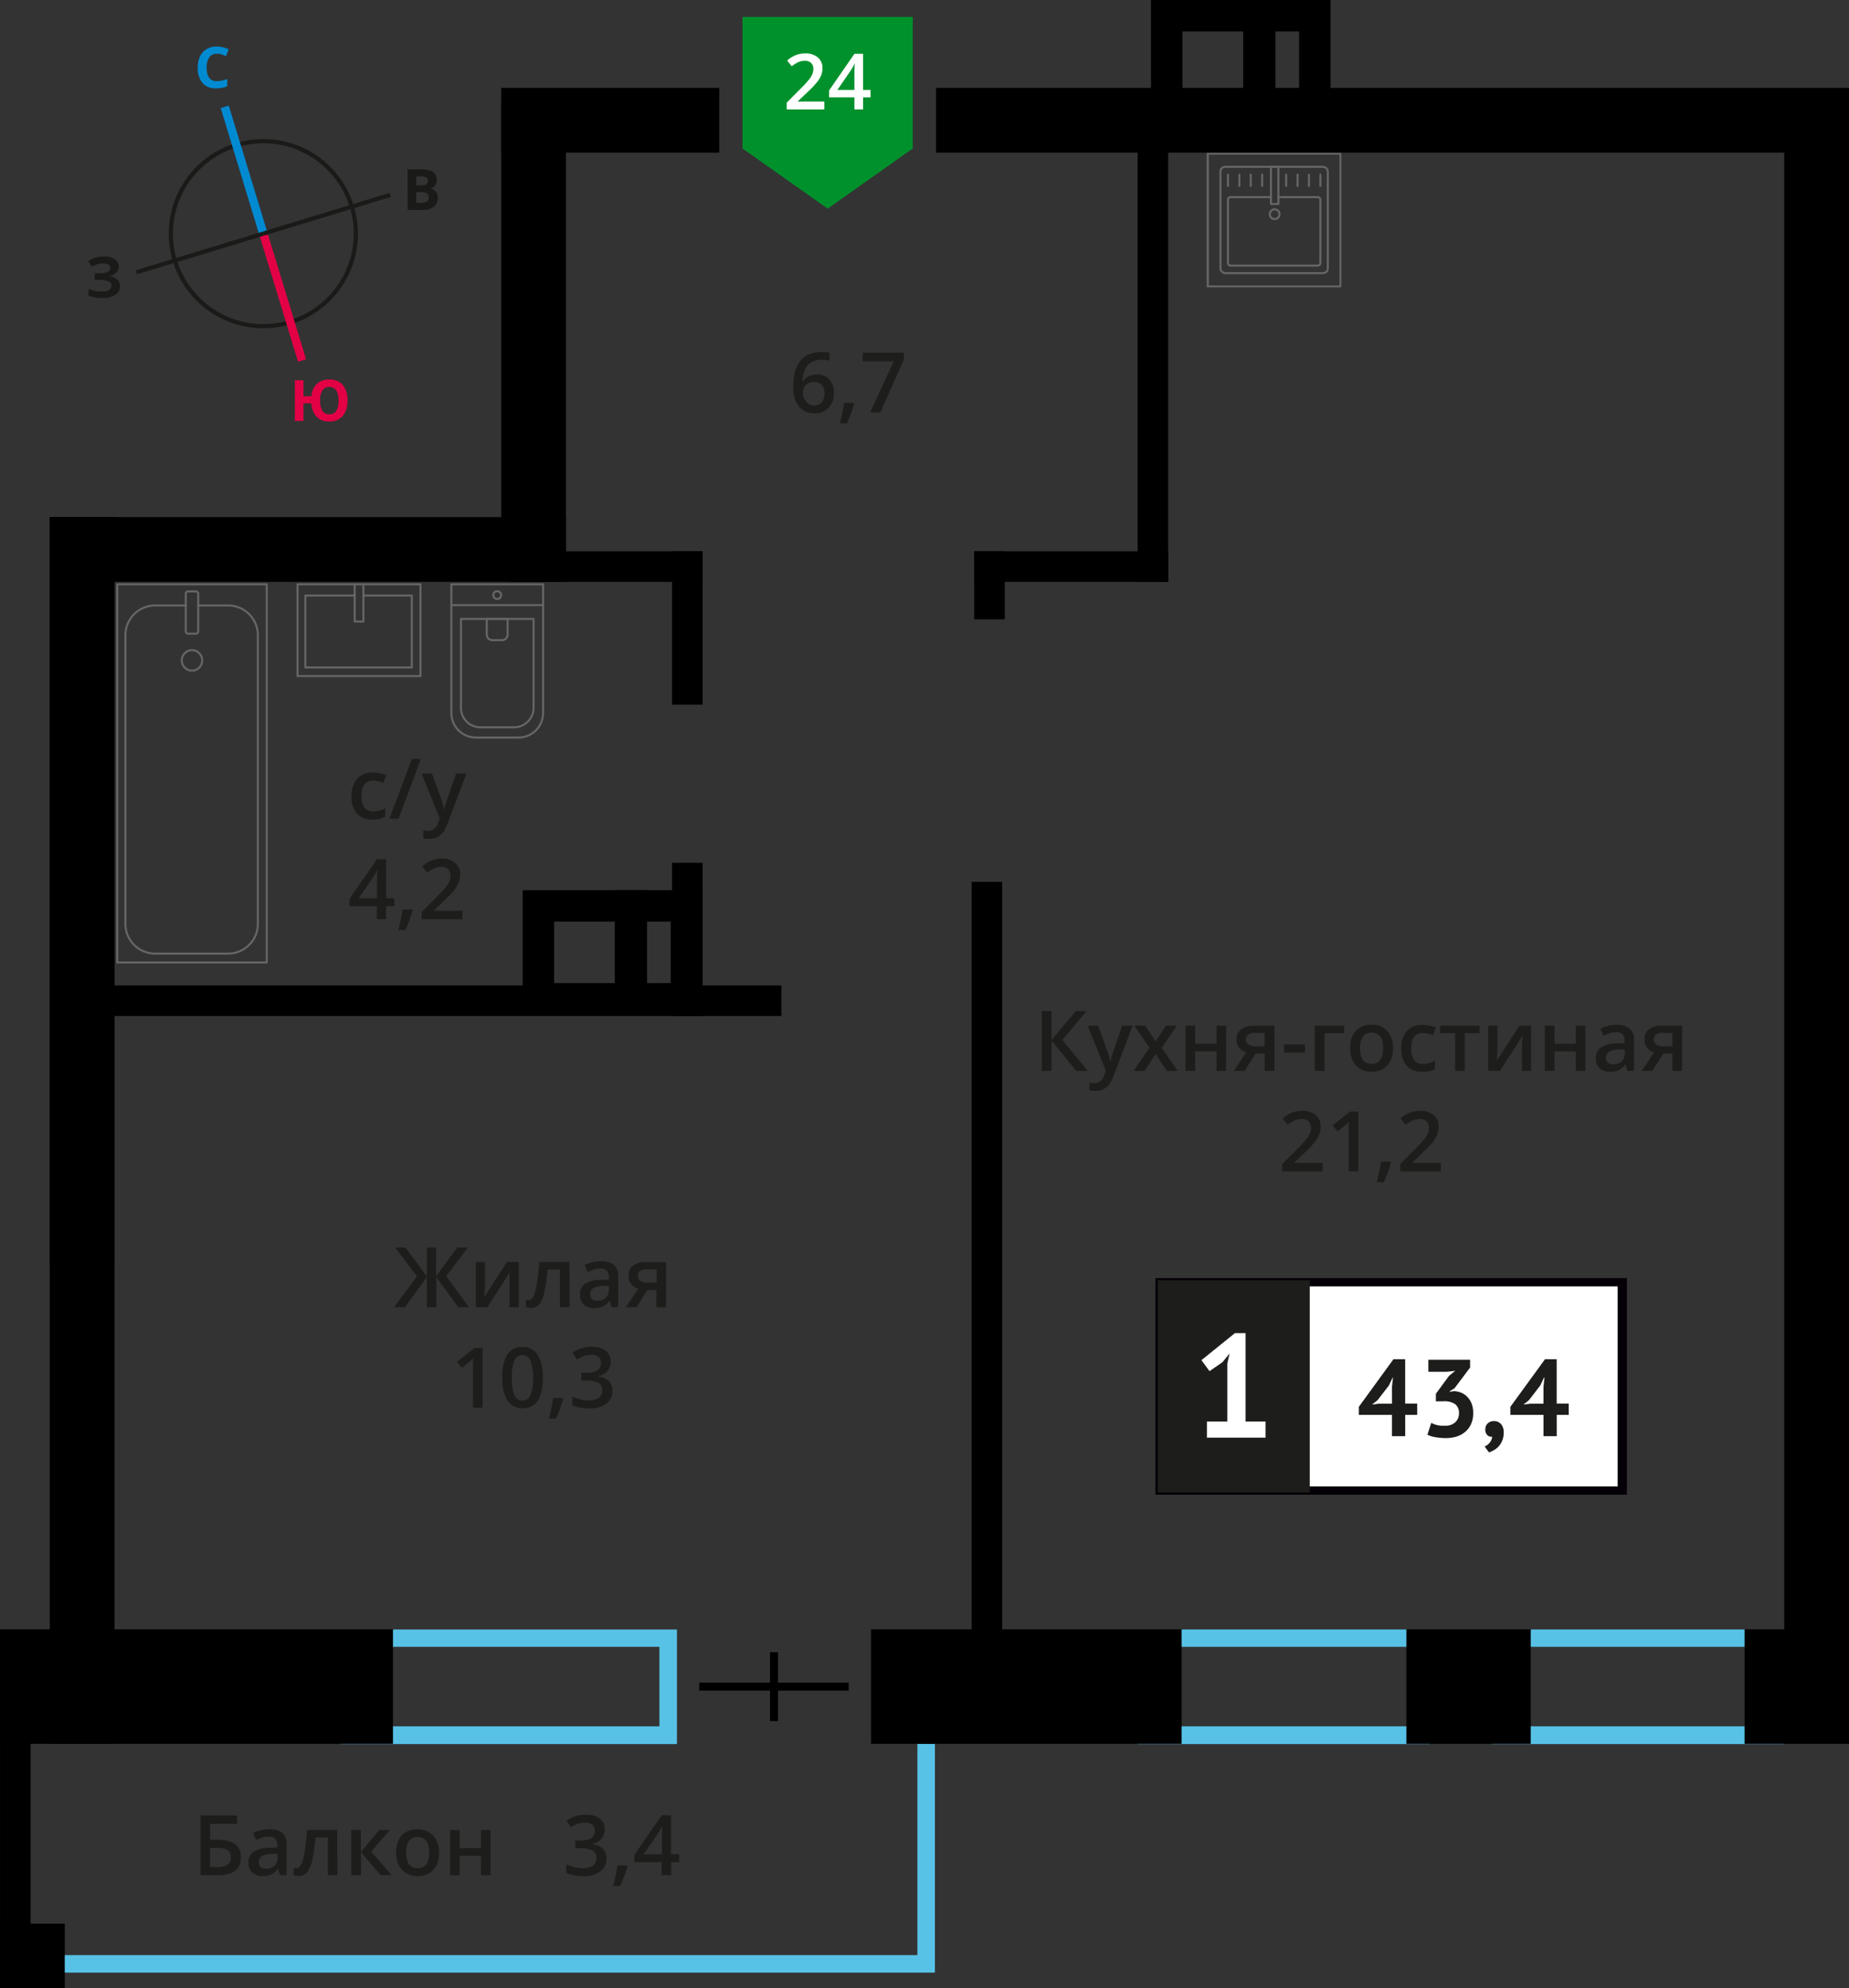 <svg xmlns="http://www.w3.org/2000/svg" width="427.52" height="459.75" viewBox="0 0 427.52 459.75">
  <rect x="0" y="0" width="427.52" height="459.75" fill="#333333" stroke="none"/>
  <defs>
    <style>
      .cls-1, .cls-15, .cls-16, .cls-2, .cls-3, .cls-4, .cls-9 {
        fill: none;
      }

      .cls-1, .cls-4 {
        stroke: #1a1a18;
      }

      .cls-1 {
        stroke-miterlimit: 22.93;
        stroke-width: 0.97px;
      }

      .cls-2 {
        stroke: #008ad1;
        stroke-width: 1.95px;
      }

      .cls-14, .cls-2, .cls-3, .cls-4 {
        stroke-miterlimit: 22.93;
      }

      .cls-3 {
        stroke: #e30045;
        stroke-width: 1.94px;
      }

      .cls-4 {
        stroke-width: 0.97px;
      }

      .cls-5 {
        isolation: isolate;
      }

      .cls-6 {
        fill: #008ad1;
      }

      .cls-7 {
        fill: #e30045;
      }

      .cls-8 {
        fill: #1a1a18;
      }

      .cls-9 {
        stroke: #666;
        stroke-linecap: round;
        stroke-linejoin: round;
        stroke-width: 0.47px;
      }

      .cls-10 {
        fill: #666;
      }

      .cls-11, .cls-14 {
        fill: #1d1d1b;
      }

      .cls-12 {
        fill: #fff;
      }

      .cls-13 {
        fill: #050007;
      }

      .cls-14 {
        stroke: #1d1d1b;
        stroke-width: 0.93px;
      }

      .cls-15 {
        stroke: #000;
        stroke-width: 1.86px;
      }

      .cls-15, .cls-16 {
        stroke-miterlimit: 10;
      }

      .cls-16 {
        stroke: #58c2e6;
        stroke-width: 4.05px;
      }

      .cls-17 {
        fill: #58c2e6;
      }

      .cls-18 {
        fill: #00912c;
        fill-rule: evenodd;
      }
    </style>
  </defs>
  <g id="text">
    <g>
      <circle class="cls-1" cx="60.89" cy="54.03" r="21.39"/>
      <line class="cls-2" x1="51.97" y1="24.71" x2="60.89" y2="54.04"/>
      <line class="cls-3" x1="69.84" y1="83.36" x2="60.89" y2="54.04"/>
      <line class="cls-4" x1="31.54" y1="62.95" x2="60.89" y2="54.02"/>
      <line class="cls-4" x1="90.22" y1="45.07" x2="60.89" y2="54.02"/>
      <g class="cls-5">
        <path class="cls-6" d="M50.13,12.42a2,2,0,0,0-1.74.85,4,4,0,0,0-.61,2.36c0,2.1.8,3.15,2.37,3.14a7.5,7.5,0,0,0,2.4-.5v1.67a6.53,6.53,0,0,1-2.59.49,3.9,3.9,0,0,1-3.14-1.23,5.25,5.25,0,0,1-1.1-3.58,5.82,5.82,0,0,1,.52-2.57,4,4,0,0,1,1.53-1.7,4.58,4.58,0,0,1,2.35-.59,6.19,6.19,0,0,1,2.75.65L52.25,13a9.66,9.66,0,0,0-1.07-.44A3.27,3.27,0,0,0,50.13,12.42Z"/>
      </g>
      <g class="cls-5">
        <path class="cls-7" d="M80.34,92.59a5.35,5.35,0,0,1-1.08,3.58,3.87,3.87,0,0,1-3.11,1.28,3.94,3.94,0,0,1-2.93-1.07A4.8,4.8,0,0,1,72,93.27H70.17l0,4.06h-2l0-9.41h2v3.69H72a4.41,4.41,0,0,1,1.27-2.85,4,4,0,0,1,2.86-1A3.84,3.84,0,0,1,79.25,89,5.39,5.39,0,0,1,80.34,92.59Zm-6.32,0A4.28,4.28,0,0,0,74.57,95a1.77,1.77,0,0,0,1.58.79q2.13,0,2.13-3.18a4.44,4.44,0,0,0-.54-2.37,2,2,0,0,0-3.18,0A4.3,4.3,0,0,0,74,92.61Z"/>
      </g>
      <g class="cls-5">
        <path class="cls-8" d="M94.23,39.15h2.93a5.6,5.6,0,0,1,2.91.56,2,2,0,0,1,.91,1.81,2.3,2.3,0,0,1-.39,1.38,1.65,1.65,0,0,1-1.06.66v.06a2.11,2.11,0,0,1,1.3.74,2.48,2.48,0,0,1,.4,1.46,2.42,2.42,0,0,1-.93,2,4,4,0,0,1-2.52.73H94.26Zm2,3.72H97.4a2.07,2.07,0,0,0,1.17-.25,1,1,0,0,0,.36-.83.83.83,0,0,0-.4-.78,2.61,2.61,0,0,0-1.25-.23h-1Zm0,1.58V46.9h1.3a2,2,0,0,0,1.22-.32,1.14,1.14,0,0,0,.38-1c0-.78-.56-1.17-1.67-1.16Z"/>
      </g>
      <g class="cls-5">
        <path class="cls-8" d="M27.44,61.63a2,2,0,0,1-.64,1.51,3.17,3.17,0,0,1-1.74.75v0a3.61,3.61,0,0,1,2,.71,2,2,0,0,1,.7,1.53,2.39,2.39,0,0,1-1.05,2,4.86,4.86,0,0,1-2.91.76,9.07,9.07,0,0,1-3.33-.49V66.81a6.33,6.33,0,0,0,1.43.45,7.64,7.64,0,0,0,1.52.16c1.58,0,2.37-.47,2.37-1.39a1.06,1.06,0,0,0-.77-1,5.76,5.76,0,0,0-2.25-.32h-.89V63.19h.79a6.08,6.08,0,0,0,2.18-.29,1,1,0,0,0,.68-.94.9.9,0,0,0-.44-.77,2.23,2.23,0,0,0-1.28-.28,4.8,4.8,0,0,0-2.56.77l-.87-1.33a5.84,5.84,0,0,1,1.7-.79,7.76,7.76,0,0,1,2-.25,4.27,4.27,0,0,1,2.46.63A2,2,0,0,1,27.44,61.63Z"/>
      </g>
    </g>
  </g>
  <g id="Layer_7" data-name="Layer 7">
    <g>
      <g>
        <g>
          <rect class="cls-9" x="27.11" y="135.1" width="34.57" height="87.45"/>
          <rect class="cls-9" x="42.95" y="136.75" width="2.88" height="9.77" rx="0.49"/>
          <path class="cls-9" d="M43,140H35.83A6.86,6.86,0,0,0,29,146.91v66.71a6.86,6.86,0,0,0,6.87,6.87H52.75a6.87,6.87,0,0,0,6.87-6.87V146.91A6.87,6.87,0,0,0,52.75,140H45.83"/>
          <circle class="cls-9" cx="44.39" cy="152.7" r="2.37"/>
        </g>
        <g>
          <path class="cls-9" d="M97.25,142.21H127a5.69,5.69,0,0,1,5.69,5.69v9.83a5.69,5.69,0,0,1-5.69,5.69H97.25a0,0,0,0,1,0,0V142.21A0,0,0,0,1,97.25,142.21Z" transform="translate(267.78 37.85) rotate(90)"/>
          <path class="cls-9" d="M102.45,147.21H123a4.51,4.51,0,0,1,4.51,4.51v7.79A4.51,4.51,0,0,1,123,164H102.45a0,0,0,0,1,0,0V147.21a0,0,0,0,1,0,0Z" transform="translate(270.58 40.66) rotate(90)"/>
          <path class="cls-9" d="M112.51,143.16h3.62a1.29,1.29,0,0,1,1.29,1.29v2.23a1.29,1.29,0,0,1-1.29,1.29h-3.62a0,0,0,0,1,0,0v-4.8A0,0,0,0,1,112.51,143.16Z" transform="translate(260.52 30.6) rotate(90)"/>
          <circle class="cls-9" cx="114.96" cy="137.6" r="0.9"/>
          <line class="cls-9" x1="104.35" y1="139.91" x2="125.57" y2="139.91"/>
        </g>
        <g>
          <rect class="cls-9" x="72.4" y="131.5" width="21.22" height="28.43" transform="translate(228.72 62.7) rotate(90)"/>
          <polyline class="cls-9" points="84.02 135.1 84.02 143.71 82.01 143.71 82.01 135.1"/>
          <polyline class="cls-9" points="84.02 137.7 95.22 137.7 95.22 154.32 70.6 154.32 70.6 137.7 82.01 137.7"/>
        </g>
      </g>
      <g>
        <g>
          <rect class="cls-9" x="282.19" y="38.57" width="24.82" height="24.58" rx="1.09"/>
          <path class="cls-9" d="M295.59,45.58h9.1a.59.59,0,0,1,.6.59V60.82a.59.59,0,0,1-.6.59H284.52a.59.59,0,0,1-.6-.59V46.17a.59.59,0,0,1,.6-.59h9.34"/>
          <circle class="cls-9" cx="294.72" cy="49.53" r="1.13"/>
          <rect class="cls-9" x="293.86" y="38.57" width="1.73" height="8.6"/>
          <line class="cls-9" x1="283.92" y1="40.39" x2="283.92" y2="43.01"/>
          <line class="cls-9" x1="286.56" y1="40.39" x2="286.56" y2="43.01"/>
          <line class="cls-9" x1="289.19" y1="40.39" x2="289.19" y2="43.01"/>
          <line class="cls-9" x1="291.83" y1="40.39" x2="291.83" y2="43.01"/>
          <line class="cls-9" x1="297.38" y1="40.39" x2="297.38" y2="43.01"/>
          <line class="cls-9" x1="300.02" y1="40.39" x2="300.02" y2="43.01"/>
          <line class="cls-9" x1="302.65" y1="40.39" x2="302.65" y2="43.01"/>
          <line class="cls-9" x1="305.29" y1="40.39" x2="305.29" y2="43.01"/>
        </g>
        <path class="cls-10" d="M309.71,35.75V66H279.5V35.75h30.21m.46-.46H279V66.43h31.13V35.29Z"/>
      </g>
      <g>
        <path class="cls-11" d="M96.4,295.11l-5.05-6.67h2.42l4.92,6.69v-6.69h2.14v6.69l4.92-6.69h2.42l-5,6.67,5.27,7.15h-2.5l-5.06-7v7H98.69v-7l-5.06,7H91.11Z"/>
        <path class="cls-11" d="M112.13,291.8v5.37c0,.62-.06,1.54-.16,2.75l5.25-8.12h2.72v10.46H117.8V297c0-.28,0-.75,0-1.4s.07-1.13.09-1.42l-5.23,8.09H110V291.8Z"/>
        <path class="cls-11" d="M131.7,302.26h-2.24v-8.72h-2.89a35.33,35.33,0,0,1-.71,5.26,6.9,6.9,0,0,1-1.17,2.76,2.33,2.33,0,0,1-1.88.87,3.1,3.1,0,0,1-1.22-.21v-1.74a1.94,1.94,0,0,0,.7.14c.64,0,1.15-.73,1.52-2.17a39.85,39.85,0,0,0,.86-6.65h7Z"/>
        <path class="cls-11" d="M141.42,302.26l-.44-1.45h-.08a4.32,4.32,0,0,1-1.52,1.3,4.84,4.84,0,0,1-2,.34,3.36,3.36,0,0,1-2.41-.83,3.15,3.15,0,0,1-.86-2.36,2.78,2.78,0,0,1,1.2-2.44,7,7,0,0,1,3.66-.89l1.81-.06v-.56a2.12,2.12,0,0,0-.47-1.5,1.91,1.91,0,0,0-1.45-.49,5,5,0,0,0-1.55.23,12.54,12.54,0,0,0-1.41.56l-.72-1.59a7.9,7.9,0,0,1,1.86-.67,8.25,8.25,0,0,1,1.91-.24,4.52,4.52,0,0,1,3,.87,3.4,3.4,0,0,1,1,2.74v7Zm-3.31-1.51a2.73,2.73,0,0,0,1.94-.68,2.44,2.44,0,0,0,.74-1.89v-.91l-1.35.06a4.55,4.55,0,0,0-2.28.52,1.58,1.58,0,0,0-.71,1.43,1.4,1.4,0,0,0,.41,1.09A1.83,1.83,0,0,0,138.11,300.75Z"/>
        <path class="cls-11" d="M147.18,302.26h-2.49l2.92-4.28a2.94,2.94,0,0,1-2.27-3,2.8,2.8,0,0,1,1-2.32,4.57,4.57,0,0,1,2.9-.84h4.76v10.46h-2.23v-4h-2.11Zm.32-7.28a1.35,1.35,0,0,0,.61,1.21,3,3,0,0,0,1.64.4h2.07v-3.1H149.4a2.29,2.29,0,0,0-1.4.38A1.33,1.33,0,0,0,147.5,295Z"/>
        <path class="cls-11" d="M111.59,325.5h-2.23v-8.93c0-1.06,0-1.91.08-2.53a7,7,0,0,1-.54.5c-.21.18-.91.76-2.12,1.74l-1.11-1.41,4.06-3.19h1.86Z"/>
        <path class="cls-11" d="M125.49,318.59a9.86,9.86,0,0,1-1.16,5.35,4.37,4.37,0,0,1-7-.06,9.57,9.57,0,0,1-1.19-5.29,9.94,9.94,0,0,1,1.15-5.4,4,4,0,0,1,3.54-1.73,3.91,3.91,0,0,1,3.5,1.81A9.7,9.7,0,0,1,125.49,318.59Zm-7.14,0a10.08,10.08,0,0,0,.58,4,2,2,0,0,0,3.72,0,9.82,9.82,0,0,0,.6-4,9.94,9.94,0,0,0-.6-4,2,2,0,0,0-3.72,0A10.1,10.1,0,0,0,118.35,318.59Z"/>
        <path class="cls-11" d="M130.21,323.47a31.22,31.22,0,0,1-1.66,4.53h-1.64a47.47,47.47,0,0,0,1-4.75h2.18Z"/>
        <path class="cls-11" d="M141.19,314.85a3.19,3.19,0,0,1-.76,2.19,3.81,3.81,0,0,1-2.16,1.18v.07a4.22,4.22,0,0,1,2.5,1,3,3,0,0,1,.83,2.2,3.65,3.65,0,0,1-1.41,3.08,6.49,6.49,0,0,1-4,1.08,9,9,0,0,1-3.88-.75v-2a9,9,0,0,0,1.87.67,7.87,7.87,0,0,0,1.89.23,4,4,0,0,0,2.4-.59,2.16,2.16,0,0,0,.79-1.85,1.75,1.75,0,0,0-.88-1.62,5.54,5.54,0,0,0-2.76-.52h-1.2v-1.81h1.22c2.21,0,3.31-.76,3.31-2.29a1.7,1.7,0,0,0-.57-1.37,2.64,2.64,0,0,0-1.71-.48,5.11,5.11,0,0,0-1.51.22,7.1,7.1,0,0,0-1.72.87l-1.09-1.55a7.21,7.21,0,0,1,4.42-1.4,5.24,5.24,0,0,1,3.26.9A2.93,2.93,0,0,1,141.19,314.85Z"/>
      </g>
      <g>
        <path class="cls-11" d="M55.69,429.44c0,2.77-1.77,4.16-5.33,4.16h-4V419.77h8.44v1.94H48.6v3.68h1.65Q55.7,425.39,55.69,429.44ZM48.6,431.7h1.63a4.14,4.14,0,0,0,2.38-.54,1.94,1.94,0,0,0,.76-1.72,1.83,1.83,0,0,0-.76-1.65,5,5,0,0,0-2.66-.51H48.6Z"/>
        <path class="cls-11" d="M64.75,433.6l-.44-1.46h-.08a4.21,4.21,0,0,1-1.52,1.3,4.79,4.79,0,0,1-2,.35,3.29,3.29,0,0,1-2.4-.84,3.09,3.09,0,0,1-.87-2.35,2.77,2.77,0,0,1,1.2-2.44,6.9,6.9,0,0,1,3.66-.9l1.81-.06v-.55a2.12,2.12,0,0,0-.47-1.5,1.9,1.9,0,0,0-1.45-.5,4.91,4.91,0,0,0-1.54.24,9.75,9.75,0,0,0-1.42.56l-.72-1.59a7.49,7.49,0,0,1,1.86-.68,8.94,8.94,0,0,1,1.91-.23,4.55,4.55,0,0,1,3,.87,3.43,3.43,0,0,1,1,2.73v7.05Zm-3.31-1.52a2.77,2.77,0,0,0,2-.67,2.44,2.44,0,0,0,.73-1.9v-.91l-1.34.06a4.55,4.55,0,0,0-2.29.53,1.59,1.59,0,0,0-.71,1.43,1.39,1.39,0,0,0,.42,1.08A1.74,1.74,0,0,0,61.44,432.08Z"/>
        <path class="cls-11" d="M78,433.6H75.8v-8.72H72.91a35.52,35.52,0,0,1-.71,5.26A6.9,6.9,0,0,1,71,432.9a2.33,2.33,0,0,1-1.88.87,3.1,3.1,0,0,1-1.22-.21v-1.74a1.93,1.93,0,0,0,.7.13c.64,0,1.15-.72,1.52-2.17a39.85,39.85,0,0,0,.86-6.64h7Z"/>
        <path class="cls-11" d="M87.7,423.14h2.44l-4.32,5,4.69,5.42H88l-4.52-5.31v5.31H81.22V423.14h2.22v5.08Z"/>
        <path class="cls-11" d="M101.51,428.35a5.74,5.74,0,0,1-1.31,4,4.72,4.72,0,0,1-3.66,1.44,5,5,0,0,1-2.6-.67,4.38,4.38,0,0,1-1.73-1.9,6.48,6.48,0,0,1-.6-2.87,5.65,5.65,0,0,1,1.3-4A4.71,4.71,0,0,1,96.59,423a4.64,4.64,0,0,1,3.6,1.46A5.65,5.65,0,0,1,101.51,428.35Zm-7.61,0q0,3.61,2.67,3.62t2.65-3.62q0-3.59-2.66-3.59a2.27,2.27,0,0,0-2,.93A4.71,4.71,0,0,0,93.9,428.35Z"/>
        <path class="cls-11" d="M106.28,423.14v4.2h4.93v-4.2h2.22V433.6h-2.22v-4.51h-4.93v4.51h-2.22V423.14Z"/>
        <path class="cls-11" d="M139.82,423a3.22,3.22,0,0,1-.77,2.19,3.93,3.93,0,0,1-2.15,1.18v.07a4.16,4.16,0,0,1,2.49,1,2.92,2.92,0,0,1,.83,2.19,3.66,3.66,0,0,1-1.4,3.08,6.49,6.49,0,0,1-4,1.09,9,9,0,0,1-3.88-.75v-2a8.6,8.6,0,0,0,1.86.67,8,8,0,0,0,1.89.24,4,4,0,0,0,2.41-.6,2.16,2.16,0,0,0,.79-1.84,1.75,1.75,0,0,0-.88-1.63,5.71,5.71,0,0,0-2.76-.52H133v-1.8h1.22c2.2,0,3.31-.76,3.31-2.29a1.7,1.7,0,0,0-.58-1.37,2.59,2.59,0,0,0-1.7-.48,5.06,5.06,0,0,0-1.51.22,7.24,7.24,0,0,0-1.73.86L131,421a7.25,7.25,0,0,1,4.41-1.4,5.27,5.27,0,0,1,3.27.9A3,3,0,0,1,139.82,423Z"/>
        <path class="cls-11" d="M145.07,431.56a31.82,31.82,0,0,1-1.67,4.53h-1.63a46.55,46.55,0,0,0,1-4.74h2.18Z"/>
        <path class="cls-11" d="M157.06,430.58h-1.87v3H153v-3h-6.32v-1.71l6.32-9.14h2.16v9h1.87Zm-4-1.84v-3.47c0-1.24,0-2.25.09-3h-.07a10.7,10.7,0,0,1-.84,1.51l-3.43,5Z"/>
      </g>
      <g>
        <path class="cls-11" d="M183.42,89.5q0-8.11,6.61-8.11a8.06,8.06,0,0,1,1.76.16V83.4a6.42,6.42,0,0,0-1.67-.2,4.35,4.35,0,0,0-3.34,1.19,5.84,5.84,0,0,0-1.21,3.82h.12A3,3,0,0,1,186.94,87a4,4,0,0,1,1.89-.42,3.76,3.76,0,0,1,2.93,1.15,4.49,4.49,0,0,1,1.05,3.13,4.76,4.76,0,0,1-1.22,3.44,4.38,4.38,0,0,1-3.31,1.26A4.39,4.39,0,0,1,184,92.79,8.16,8.16,0,0,1,183.42,89.5Zm4.82,4.25A2.17,2.17,0,0,0,190,93a3.14,3.14,0,0,0,.62-2.11A2.77,2.77,0,0,0,190,89a2.18,2.18,0,0,0-1.74-.68,2.86,2.86,0,0,0-1.33.31,2.35,2.35,0,0,0-.95.84,1.9,1.9,0,0,0-.35,1.09,3.53,3.53,0,0,0,.72,2.25A2.25,2.25,0,0,0,188.24,93.75Z"/>
        <path class="cls-11" d="M197.48,93.36a32.47,32.47,0,0,1-1.66,4.53h-1.64a46.16,46.16,0,0,0,1-4.75h2.19Z"/>
        <path class="cls-11" d="M201.18,95.39l5.46-11.84h-7.18v-2H209v1.55l-5.44,12.25Z"/>
      </g>
      <g>
        <path class="cls-11" d="M86.13,189.5a4.58,4.58,0,0,1-3.61-1.39,5.77,5.77,0,0,1-1.23-4,5.84,5.84,0,0,1,1.29-4.06,4.8,4.8,0,0,1,3.73-1.42,7,7,0,0,1,3,.62l-.67,1.78a6.85,6.85,0,0,0-2.33-.54q-2.72,0-2.71,3.6a4.32,4.32,0,0,0,.67,2.64,2.34,2.34,0,0,0,2,.89,5.7,5.7,0,0,0,2.81-.74v1.94a4.37,4.37,0,0,1-1.27.5A7.7,7.7,0,0,1,86.13,189.5Z"/>
        <path class="cls-11" d="M97.31,175.49l-5.15,13.82h-2.1l5.16-13.82Z"/>
        <path class="cls-11" d="M97.47,178.85h2.42l2.13,5.93a11.63,11.63,0,0,1,.64,2.38h.08a9.44,9.44,0,0,1,.31-1.26q.23-.74,2.4-7.05h2.4l-4.47,11.85c-.81,2.18-2.17,3.26-4.07,3.26a6.29,6.29,0,0,1-1.44-.16V192a5,5,0,0,0,1.15.12,2.35,2.35,0,0,0,2.26-1.87l.39-1Z"/>
        <path class="cls-11" d="M91.16,209.53H89.3v3H87.13v-3H80.82v-1.71l6.31-9.13H89.3v9h1.86Zm-4-1.84v-3.47c0-1.24,0-2.25.1-3h-.08a10.09,10.09,0,0,1-.83,1.52l-3.43,5Z"/>
        <path class="cls-11" d="M95.4,210.52a31.47,31.47,0,0,1-1.67,4.53H92.1a47.27,47.27,0,0,0,1-4.75h2.19Z"/>
        <path class="cls-11" d="M106.9,212.55H97.52v-1.68l3.57-3.59a28.57,28.57,0,0,0,2.09-2.29,5.31,5.31,0,0,0,.76-1.27,3.63,3.63,0,0,0,.23-1.28,2,2,0,0,0-.56-1.47,2.16,2.16,0,0,0-1.56-.54,4,4,0,0,0-1.53.29,7.3,7.3,0,0,0-1.72,1.06l-1.2-1.47a7.78,7.78,0,0,1,2.24-1.38,6.62,6.62,0,0,1,2.32-.4,4.56,4.56,0,0,1,3.09,1,3.4,3.4,0,0,1,1.16,2.71,4.81,4.81,0,0,1-.33,1.78,7.69,7.69,0,0,1-1,1.74,24.54,24.54,0,0,1-2.32,2.41l-2.4,2.33v.09h6.57Z"/>
      </g>
      <g>
        <path class="cls-11" d="M251.49,247.61h-2.66l-5.69-7v7h-2.26V233.79h2.26v6.69l5.6-6.69h2.48l-5.58,6.67Z"/>
        <path class="cls-11" d="M251.49,237.16h2.42l2.13,5.92a10.94,10.94,0,0,1,.64,2.39h.08a10.33,10.33,0,0,1,.31-1.26q.23-.75,2.4-7.05h2.4L257.4,249c-.81,2.18-2.17,3.27-4.06,3.27a6.76,6.76,0,0,1-1.44-.16v-1.76a5.51,5.51,0,0,0,1.14.11,2.34,2.34,0,0,0,2.26-1.86l.39-1Z"/>
        <path class="cls-11" d="M265.79,242.27l-3.51-5.11h2.54l2.38,3.66,2.4-3.66h2.52l-3.52,5.11,3.7,5.34h-2.52l-2.58-3.91-2.57,3.91h-2.52Z"/>
        <path class="cls-11" d="M276.35,237.16v4.19h4.93v-4.19h2.22v10.45h-2.22V243.1h-4.93v4.51h-2.22V237.16Z"/>
        <path class="cls-11" d="M287.75,247.61h-2.49l2.91-4.28a3,3,0,0,1-2.27-3A2.81,2.81,0,0,1,287,238a4.55,4.55,0,0,1,2.9-.83h4.76v10.45h-2.23v-4h-2.11Zm.32-7.28a1.35,1.35,0,0,0,.61,1.21,2.93,2.93,0,0,0,1.64.4h2.07v-3.1H290a2.2,2.2,0,0,0-1.4.39A1.29,1.29,0,0,0,288.07,240.33Z"/>
        <path class="cls-11" d="M296.89,243.37v-1.89h4.86v1.89Z"/>
        <path class="cls-11" d="M310.79,237.16v1.74h-4.54v8.71H304V237.16Z"/>
        <path class="cls-11" d="M322.08,242.37a5.71,5.71,0,0,1-1.31,4,4.75,4.75,0,0,1-3.66,1.43,5,5,0,0,1-2.59-.66,4.32,4.32,0,0,1-1.73-1.9,6.35,6.35,0,0,1-.61-2.87,5.7,5.7,0,0,1,1.31-4,4.73,4.73,0,0,1,3.68-1.42,4.58,4.58,0,0,1,3.59,1.46A5.64,5.64,0,0,1,322.08,242.37Zm-7.61,0q0,3.62,2.68,3.62c1.76,0,2.65-1.21,2.65-3.62s-.89-3.59-2.67-3.59a2.28,2.28,0,0,0-2,.93A4.71,4.71,0,0,0,314.47,242.37Z"/>
        <path class="cls-11" d="M328.85,247.8a4.57,4.57,0,0,1-3.6-1.38,5.77,5.77,0,0,1-1.24-4,5.84,5.84,0,0,1,1.29-4.06A4.81,4.81,0,0,1,329,237a7,7,0,0,1,3,.61l-.67,1.79a6.62,6.62,0,0,0-2.33-.55q-2.72,0-2.71,3.6a4.33,4.33,0,0,0,.68,2.65,2.33,2.33,0,0,0,2,.88,5.73,5.73,0,0,0,2.81-.74v1.94a4.55,4.55,0,0,1-1.28.5A7.64,7.64,0,0,1,328.85,247.8Z"/>
        <path class="cls-11" d="M342.08,237.16v1.74h-3.4v8.71h-2.23V238.9H333v-1.74Z"/>
        <path class="cls-11" d="M346.23,237.16v5.36c0,.62-.06,1.54-.16,2.75l5.25-8.11H354v10.45H351.9v-5.26c0-.29,0-.76.05-1.41s.07-1.12.09-1.42l-5.23,8.09H344.1V237.16Z"/>
        <path class="cls-11" d="M359.43,237.16v4.19h4.92v-4.19h2.22v10.45h-2.22V243.1h-4.92v4.51H357.2V237.16Z"/>
        <path class="cls-11" d="M376.3,247.61l-.45-1.45h-.07a4.42,4.42,0,0,1-1.53,1.3,4.79,4.79,0,0,1-2,.34,3.32,3.32,0,0,1-2.41-.83,3.09,3.09,0,0,1-.87-2.35,2.75,2.75,0,0,1,1.21-2.44,6.9,6.9,0,0,1,3.66-.9l1.8-.06v-.56a2.07,2.07,0,0,0-.47-1.49,1.86,1.86,0,0,0-1.45-.5,5,5,0,0,0-1.54.24,11.59,11.59,0,0,0-1.42.55l-.72-1.59a7.82,7.82,0,0,1,1.87-.67,8.22,8.22,0,0,1,1.91-.23,4.52,4.52,0,0,1,3,.87,3.39,3.39,0,0,1,1,2.73v7ZM373,246.1a2.72,2.72,0,0,0,1.94-.68,2.43,2.43,0,0,0,.73-1.89v-.91l-1.34.06a4.6,4.6,0,0,0-2.28.52,1.59,1.59,0,0,0-.72,1.44,1.4,1.4,0,0,0,.42,1.08A1.81,1.81,0,0,0,373,246.1Z"/>
        <path class="cls-11" d="M382.06,247.61h-2.49l2.91-4.28a3.11,3.11,0,0,1-1.66-1.08,3,3,0,0,1-.61-1.94,2.78,2.78,0,0,1,1.06-2.32,4.54,4.54,0,0,1,2.89-.83h4.77v10.45H386.7v-4h-2.11Zm.32-7.28a1.35,1.35,0,0,0,.61,1.21,2.91,2.91,0,0,0,1.64.4h2.07v-3.1h-2.42a2.23,2.23,0,0,0-1.41.39A1.31,1.31,0,0,0,382.38,240.33Z"/>
        <path class="cls-11" d="M305.84,270.85h-9.37v-1.68l3.57-3.58a30,30,0,0,0,2.09-2.3,5.59,5.59,0,0,0,.75-1.27,3.38,3.38,0,0,0,.24-1.27,2,2,0,0,0-.56-1.48,2.18,2.18,0,0,0-1.56-.54,4.29,4.29,0,0,0-1.54.29,7.47,7.47,0,0,0-1.71,1.06l-1.2-1.46a7.65,7.65,0,0,1,2.24-1.38,6.53,6.53,0,0,1,2.31-.41,4.59,4.59,0,0,1,3.1,1,3.41,3.41,0,0,1,1.16,2.71,4.61,4.61,0,0,1-.34,1.77,7,7,0,0,1-1,1.74,22.94,22.94,0,0,1-2.31,2.42l-2.4,2.32v.1h6.56Z"/>
        <path class="cls-11" d="M314.05,270.85h-2.22v-8.92c0-1.07,0-1.91.07-2.54a6.72,6.72,0,0,1-.53.5c-.21.19-.92.77-2.12,1.74l-1.12-1.41L312.2,257h1.85Z"/>
        <path class="cls-11" d="M321.62,268.82a31.22,31.22,0,0,1-1.66,4.53h-1.64a46.35,46.35,0,0,0,1-4.75h2.18Z"/>
        <path class="cls-11" d="M333.12,270.85h-9.37v-1.68l3.57-3.58a30,30,0,0,0,2.09-2.3,4.94,4.94,0,0,0,.75-1.27,3.38,3.38,0,0,0,.24-1.27,2,2,0,0,0-.56-1.48,2.18,2.18,0,0,0-1.56-.54,4.29,4.29,0,0,0-1.54.29,7.47,7.47,0,0,0-1.71,1.06l-1.2-1.46a7.65,7.65,0,0,1,2.24-1.38,6.58,6.58,0,0,1,2.32-.41,4.58,4.58,0,0,1,3.09,1,3.41,3.41,0,0,1,1.16,2.71,4.8,4.8,0,0,1-.33,1.77,7.39,7.39,0,0,1-1,1.74,22.94,22.94,0,0,1-2.31,2.42l-2.4,2.32v.1h6.56Z"/>
      </g>
      <g>
        <rect class="cls-12" x="268.14" y="296.49" width="105.93" height="48.16"/>
        <path class="cls-13" d="M374.06,297.45H269.29v46.24H374.06Zm-105.82-1.92H376.17v50.08h-109V295.53Z"/>
        <rect class="cls-14" x="268.14" y="296.49" width="34.23" height="48.16"/>
        <g>
          <path class="cls-11" d="M327.69,327.15h-2.78v4.93h-3.06v-4.93h-7.66v-1.87l8-11h2.71v10.26h2.78Zm-5.84-6.49.23-2.13H322l-.86,1.82-2.63,3.41-1.27,1,1.62-.2h3Z"/>
          <path class="cls-11" d="M334.13,329.65a3.17,3.17,0,0,0,2.39-.83,2.77,2.77,0,0,0,.82-2,2.55,2.55,0,0,0-.86-2.13,4.35,4.35,0,0,0-2.7-.68H332v-1.74l3.06-4.17,1.44-1.14-2,.23h-4.24v-2.78h9.65v1.79L336.31,321l-1.11.68v.13l1.06-.15a5.58,5.58,0,0,1,1.68.4,4.15,4.15,0,0,1,1.39,1,4.68,4.68,0,0,1,.95,1.53,5.85,5.85,0,0,1,.35,2.1,6.14,6.14,0,0,1-.49,2.57,5,5,0,0,1-1.37,1.82,5.61,5.61,0,0,1-2,1.09,8.46,8.46,0,0,1-2.51.35,13.25,13.25,0,0,1-2.3-.2,6.63,6.63,0,0,1-1.92-.58l.89-2.73a6.9,6.9,0,0,0,1.45.53A7,7,0,0,0,334.13,329.65Z"/>
          <path class="cls-11" d="M343.44,330.46a1.73,1.73,0,0,1,.57-1.36,2,2,0,0,1,1.4-.51,2.1,2.1,0,0,1,1.67.71,2.8,2.8,0,0,1,.6,1.87,4.67,4.67,0,0,1-1.22,3.33,4.57,4.57,0,0,1-1.11.85,5.9,5.9,0,0,1-1.08.47l-1-1.36a3,3,0,0,0,1.19-.91,2.41,2.41,0,0,0,.55-1.34,1.4,1.4,0,0,1-1.1-.36A1.71,1.71,0,0,1,343.44,330.46Z"/>
          <path class="cls-11" d="M362.72,327.15h-2.78v4.93h-3.06v-4.93h-7.65v-1.87l8-11h2.7v10.26h2.78Zm-5.84-6.49.23-2.13H357l-.86,1.82-2.63,3.41-1.26,1,1.62-.2h3Z"/>
        </g>
        <path class="cls-12" d="M279.06,328.69h4.72V315.28l.51-2.31-1.63,2-3,2.07-1.87-2.54,7.74-6.25H288v20.44h4.62v3.73H279.06Z"/>
      </g>
      <g>
        <line class="cls-15" x1="178.96" y1="382.02" x2="178.96" y2="397.94"/>
        <line class="cls-15" x1="161.68" y1="389.98" x2="196.23" y2="389.98"/>
      </g>
      <path class="cls-16" d="M13.24,454.09h200.9V403.24"/>
      <path class="cls-17" d="M408.32,380.78v18.39H348.87V380.78h59.45m4-4H344.82v26.49h67.54V376.73Z"/>
      <path class="cls-17" d="M326.49,380.78v18.39H267V380.78h59.45m4.05-4H263v26.49h67.55V376.73Z"/>
      <path class="cls-17" d="M152.47,380.78v18.39H82.75V380.78h69.72m4.05-4H78.71v26.49h77.81V376.73Z"/>
      <rect y="376.73" width="90.86" height="26.48"/>
      <rect x="201.4" y="376.73" width="71.8" height="26.48"/>
      <rect x="325.18" y="376.73" width="28.75" height="26.48"/>
      <rect x="403.37" y="376.73" width="24.15" height="26.48"/>
      <rect x="117.61" y="127.48" width="44.84" height="7.06" transform="translate(280.07 262.02) rotate(180)"/>
      <rect x="25.69" y="227.85" width="154.97" height="7.06" transform="translate(206.36 462.77) rotate(-180)"/>
      <rect x="225.26" y="127.48" width="44.84" height="7.06" transform="translate(495.37 262.02) rotate(180)"/>
      <rect x="214.37" y="78.81" width="104.4" height="7.06" transform="translate(348.91 -184.24) rotate(90)"/>
      <rect x="220.93" y="131.81" width="15.73" height="7.06" transform="translate(364.13 -93.45) rotate(90)"/>
      <rect x="141.21" y="141.67" width="35.44" height="7.06" transform="translate(304.12 -13.73) rotate(90)"/>
      <rect x="141.21" y="213.68" width="35.44" height="7.06" transform="translate(376.13 58.28) rotate(90)"/>
      <rect x="136.85" y="291.71" width="182.69" height="7.06" transform="translate(523.43 67.05) rotate(90)"/>
      <g>
        <rect x="-37.62" y="415.07" width="82.3" height="7.06" transform="translate(422.14 415.07) rotate(90)"/>
        <rect y="444.78" width="14.97" height="14.97" transform="translate(14.97 904.54) rotate(-180)"/>
      </g>
      <rect x="-67.33" y="198.42" width="172.67" height="14.97" transform="translate(224.9 186.9) rotate(90)"/>
      <rect x="234.16" y="201.99" width="371.74" height="14.97" transform="translate(629.51 -210.56) rotate(90)"/>
      <rect x="68.8" y="70.7" width="109.17" height="14.97" transform="translate(201.56 -45.19) rotate(90)"/>
      <rect x="216.43" y="20.32" width="211.09" height="14.97"/>
      <rect x="115.89" y="20.32" width="50.41" height="14.97"/>
      <rect x="11.51" y="119.57" width="119.35" height="14.97"/>
      <path d="M300.38,7.27V21.49h-5.66V7.27h5.66M307.65,0h-20.2V28.76h20.2V0Z"/>
      <path d="M287.62,7.27V21.49H273.4V7.27h14.22M294.89,0H266.13V28.76h28.76V0Z"/>
      <path d="M155.08,213.1v14.22h-5.66V213.1h5.66m7.27-7.27h-20.2v28.76h20.2V205.83Z"/>
      <path d="M142.34,213.1v14.22H128.12V213.1h14.22m7.27-7.27H120.85v28.76h28.76V205.83Z"/>
      <rect x="-122.82" y="253.91" width="283.65" height="14.97" transform="translate(280.39 242.39) rotate(90)"/>
      <g>
        <polygon class="cls-18" points="211.05 34.34 211.04 34.34 201.21 41.29 191.37 48.24 181.52 41.29 171.69 34.34 171.68 34.34 171.68 34.34 171.68 3.91 211.05 3.91 211.05 34.33 211.05 34.34"/>
        <g>
          <path class="cls-12" d="M190.59,25.3H181.9V23.74l3.3-3.33a23.86,23.86,0,0,0,1.94-2.12,5.2,5.2,0,0,0,.7-1.18,3.1,3.1,0,0,0,.22-1.18,1.79,1.79,0,0,0-.52-1.37,2,2,0,0,0-1.44-.5,3.9,3.9,0,0,0-1.43.27,6.66,6.66,0,0,0-1.59,1L182,14a7.07,7.07,0,0,1,2.08-1.28,6.06,6.06,0,0,1,2.14-.37,4.23,4.23,0,0,1,2.87.93,3.15,3.15,0,0,1,1.08,2.51,4.56,4.56,0,0,1-.31,1.65,6.76,6.76,0,0,1-1,1.61,21.84,21.84,0,0,1-2.14,2.24L184.5,23.4v.08h6.09Z"/>
          <path class="cls-12" d="M201.29,22.5h-1.73v2.8h-2V22.5H191.7V20.91l5.86-8.47h2v8.35h1.73Zm-3.73-1.71V17.57c0-1.14,0-2.08.08-2.81h-.07a9.43,9.43,0,0,1-.77,1.4l-3.18,4.63Z"/>
        </g>
      </g>
    </g>
  </g>
</svg>
